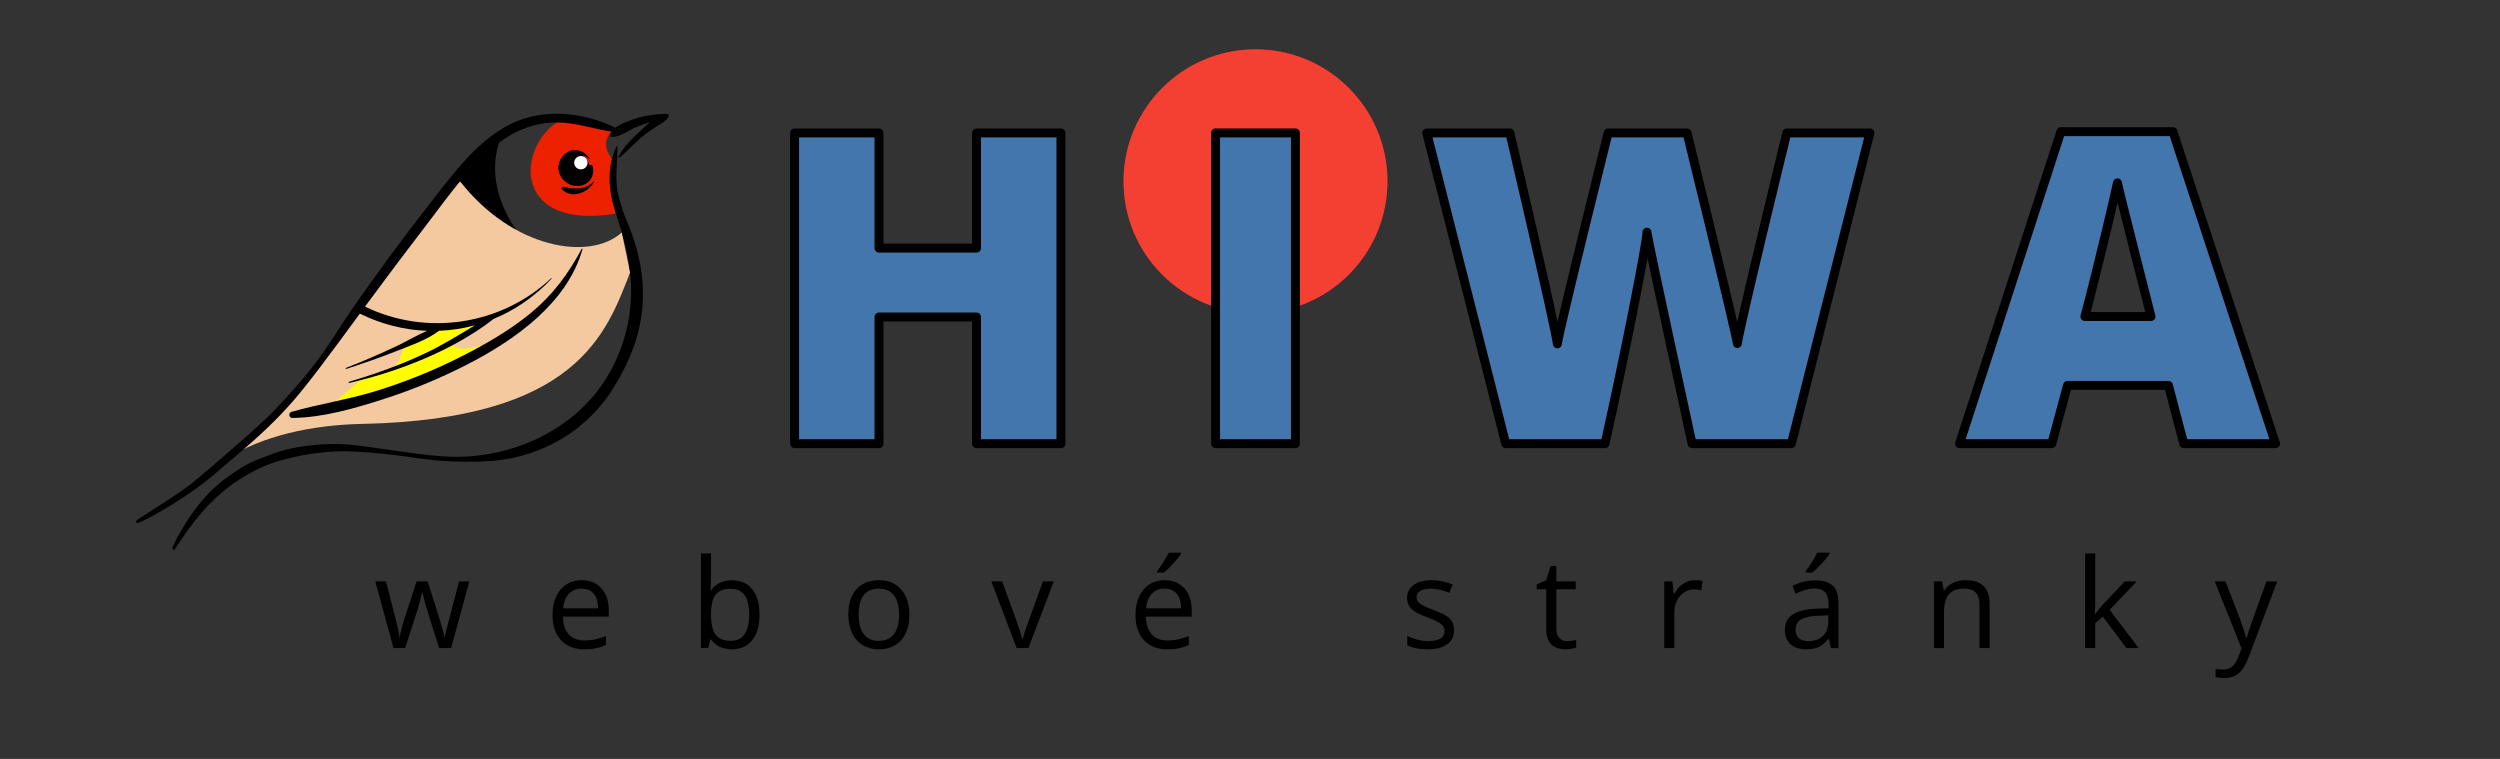 <?xml version="1.0" encoding="utf-8"?>
<!-- Generator: Adobe Illustrator 16.0.0, SVG Export Plug-In . SVG Version: 6.00 Build 0)  -->
<!DOCTYPE svg PUBLIC "-//W3C//DTD SVG 1.1//EN" "http://www.w3.org/Graphics/SVG/1.1/DTD/svg11.dtd">
<svg version="1.1" id="Layer_1" xmlns="http://www.w3.org/2000/svg" xmlns:xlink="http://www.w3.org/1999/xlink" x="0px" y="0px"
	 width="560px" height="170px" viewBox="0 0 560 170" enable-background="new 0 0 560 170" xml:space="preserve">
<rect x="0" y="0" width="560" height="170" fill="#333333" stroke="none"/>
<g id="Layer_3">
	<g>
		<circle fill="#BE1E2D" cx="281.23" cy="40.611" r="29.557"/>
		<circle fill="#F44033" cx="281.23" cy="40.612" r="29.557"/>
		
			<path fill="#4376AD" stroke="#000000" stroke-width="2" stroke-linecap="round" stroke-linejoin="round" stroke-miterlimit="10" d="
			M177.992,99.379V29.772h18.9v25.806h21.854V29.772h18.902v69.606h-18.902V71.004h-21.854v28.375H177.992z"/>
		
			<path fill="#4376AD" stroke="#000000" stroke-width="2" stroke-linecap="round" stroke-linejoin="round" stroke-miterlimit="10" d="
			M319.594,29.772h18.615c0,0,10.032,42.686,10.643,47.255c0.396-3.236,11.373-47.255,11.373-47.255h17.674
			c0,0,10.884,44.319,11.271,47.188c0.41-3.52,11.074-47.188,11.074-47.188h18.615l-17.588,69.604h-22.246
			c0,0-9.773-44.729-10.108-47.37c0.067,2.139-5.313,29.198-9.396,47.37h-22.24L319.594,29.772z"/>
		
			<path fill="#4376AD" stroke="#000000" stroke-width="2" stroke-linecap="round" stroke-linejoin="round" stroke-miterlimit="10" d="
			M438.932,99.376l22.71-69.89h25.092l22.994,69.89H489.16l-3.429-13.043h-22.614l-3.523,13.043H438.932z M467.021,70.907h14.809
			c0,0-7.206-28.2-7.521-29.947C474.021,42.579,469.909,59.989,467.021,70.907z"/>
		
			<rect x="272.289" y="29.772" fill="#4376AD" stroke="#000000" stroke-width="2" stroke-linecap="round" stroke-linejoin="round" stroke-miterlimit="10" width="17.883" height="69.606"/>
		<g>
			<path d="M84.066,130.236h2.398c0.962,3.748,1.695,6.604,2.199,8.565c0.503,1.962,0.776,3.286,0.818,3.972h0.064
				c0.058-0.545,0.204-1.227,0.438-2.045c0.233-0.816,0.421-1.472,0.562-1.961l2.77-8.531h2.482l2.703,8.572
				c0.515,1.563,0.863,2.875,1.048,3.938h0.11c0.036-0.327,0.136-0.831,0.297-1.514c0.16-0.681,1.118-4.347,2.875-10.996h2.315
				l-4.101,14.936h-2.691l-2.746-8.763c-0.173-0.535-0.496-1.753-0.97-3.652H94.53c-0.365,1.591-0.683,2.816-0.955,3.679
				l-2.818,8.736h-2.618L84.066,130.236z"/>
			<path d="M123.773,137.827c0-2.407,0.591-4.319,1.772-5.736c1.182-1.418,2.77-2.126,4.763-2.126c1.864,0,3.34,0.615,4.427,1.848
				c1.086,1.229,1.63,2.854,1.63,4.871v1.431H126.09c0.046,1.754,0.489,3.085,1.331,3.993c0.842,0.908,2.027,1.361,3.557,1.361
				c1.603,0,3.188-0.335,4.755-1.007v2.017c-0.798,0.345-1.552,0.592-2.263,0.742c-0.712,0.149-1.57,0.225-2.574,0.225
				c-2.202,0-3.939-0.672-5.213-2.016C124.409,142.085,123.773,140.217,123.773,137.827z M126.145,136.273h7.822
				c0-1.426-0.319-2.519-0.956-3.276c-0.638-0.759-1.547-1.138-2.729-1.138c-1.201,0-2.159,0.391-2.874,1.171
				C126.693,133.813,126.271,134.895,126.145,136.273z"/>
			<path d="M157.008,145.173v-21.204h2.262v5.15c0,1.154-0.035,2.189-0.108,3.107h0.108c1.054-1.49,2.617-2.234,4.688-2.234
				c1.954,0,3.472,0.67,4.553,2.01c1.08,1.341,1.621,3.236,1.621,5.689s-0.545,4.358-1.635,5.717
				c-1.091,1.357-2.603,2.037-4.539,2.037c-0.972,0-1.858-0.18-2.664-0.539c-0.804-0.357-1.478-0.909-2.023-1.654h-0.163
				l-0.477,1.921H157.008L157.008,145.173z M159.27,137.691c0,2.099,0.351,3.6,1.05,4.504c0.699,0.904,1.821,1.354,3.365,1.354
				c1.391,0,2.426-0.506,3.108-1.521c0.681-1.012,1.021-2.467,1.021-4.366c0-1.944-0.341-3.394-1.021-4.349
				c-0.683-0.953-1.736-1.431-3.162-1.431c-1.545,0-2.657,0.443-3.339,1.329C159.611,134.1,159.27,135.593,159.27,137.691z"/>
			<path d="M190.024,137.68c0-2.433,0.607-4.324,1.82-5.681c1.214-1.356,2.899-2.034,5.054-2.034c2.084,0,3.739,0.694,4.967,2.081
				c1.228,1.388,1.84,3.265,1.84,5.634c0,2.438-0.61,4.342-1.834,5.711c-1.222,1.37-2.911,2.055-5.067,2.055
				c-1.332,0-2.514-0.313-3.546-0.941c-1.032-0.627-1.83-1.527-2.392-2.702C190.306,140.626,190.024,139.252,190.024,137.68z
				 M192.341,137.68c0,1.911,0.382,3.367,1.146,4.369c0.764,1.002,1.888,1.502,3.371,1.502c1.482,0,2.609-0.498,3.378-1.494
				c0.769-0.998,1.153-2.457,1.153-4.377c0-1.904-0.385-3.351-1.153-4.339c-0.768-0.987-1.904-1.481-3.405-1.481
				c-1.482,0-2.603,0.486-3.357,1.461C192.72,134.296,192.341,135.747,192.341,137.68z"/>
			<path d="M222.06,130.236h2.425l3.217,8.857c0.727,2.071,1.153,3.416,1.28,4.034h0.11c0.1-0.481,0.415-1.479,0.947-2.991
				c0.531-1.513,1.723-4.813,3.577-9.9h2.426l-5.669,14.937h-2.645L222.06,130.236z"/>
			<path d="M254.353,137.827c0-2.407,0.592-4.319,1.773-5.736c1.182-1.418,2.77-2.126,4.762-2.126c1.865,0,3.341,0.615,4.428,1.848
				c1.086,1.229,1.63,2.854,1.63,4.871v1.431H256.67c0.046,1.754,0.488,3.085,1.331,3.993c0.841,0.908,2.026,1.361,3.556,1.361
				c1.603,0,3.188-0.335,4.755-1.007v2.017c-0.797,0.345-1.551,0.592-2.263,0.742c-0.711,0.149-1.569,0.225-2.574,0.225
				c-2.202,0-3.939-0.672-5.213-2.016C254.989,142.085,254.353,140.217,254.353,137.827z M256.725,136.273h7.822
				c0-1.426-0.319-2.519-0.956-3.276c-0.638-0.759-1.548-1.138-2.73-1.138c-1.2,0-2.158,0.391-2.874,1.171
				C257.273,133.813,256.852,134.895,256.725,136.273z M259.204,128.262v-0.341c0.437-0.563,0.906-1.244,1.411-2.044
				c0.504-0.8,0.901-1.494,1.191-2.086h2.754v0.286c-0.399,0.592-0.995,1.317-1.786,2.181c-0.789,0.863-1.476,1.531-2.057,2.004
				H259.204z"/>
		</g>
		<g>
			<path d="M315.182,133.908c0-1.221,0.495-2.182,1.483-2.887c0.989-0.705,2.347-1.058,4.069-1.058c1.599,0,3.16,0.327,4.688,0.981
				l-0.79,1.841c-1.491-0.619-2.847-0.929-4.06-0.929c-1.074,0-1.887,0.17-2.432,0.506c-0.547,0.338-0.82,0.801-0.82,1.394
				c0,0.4,0.104,0.742,0.308,1.024c0.205,0.281,0.536,0.55,0.991,0.806c0.454,0.255,1.329,0.624,2.622,1.106
				c1.771,0.646,2.962,1.298,3.571,1.953c0.61,0.656,0.916,1.479,0.916,2.472c0,1.384-0.515,2.45-1.545,3.2
				c-1.029,0.75-2.476,1.125-4.336,1.125c-1.978,0-3.52-0.309-4.625-0.926v-2.088c0.717,0.363,1.484,0.65,2.305,0.859
				c0.822,0.21,1.613,0.314,2.375,0.314c1.183,0,2.095-0.188,2.73-0.566c0.637-0.377,0.956-0.953,0.956-1.729
				c0-0.582-0.252-1.08-0.758-1.496c-0.506-0.414-1.491-0.903-2.957-1.467c-1.394-0.521-2.381-0.974-2.963-1.359
				c-0.584-0.389-1.019-0.826-1.304-1.318C315.324,135.178,315.182,134.591,315.182,133.908z"/>
			<path d="M344.221,131.995v-1.091l2.139-0.939l0.953-3.188h1.31v3.461h4.333v1.758h-4.333v8.811c0,0.901,0.213,1.594,0.642,2.076
				c0.426,0.482,1.012,0.725,1.758,0.725c0.398,0,0.785-0.03,1.158-0.088c0.371-0.061,0.666-0.121,0.885-0.186v1.709
				c-0.244,0.117-0.605,0.213-1.082,0.289c-0.479,0.076-0.906,0.113-1.289,0.113c-2.889,0-4.334-1.521-4.334-4.564v-8.885
				L344.221,131.995L344.221,131.995z"/>
			<path d="M372.792,145.173v-14.937h1.84l0.277,2.779h0.116c0.556-0.977,1.224-1.729,2.004-2.258
				c0.783-0.529,1.642-0.794,2.576-0.794c0.664,0,1.258,0.056,1.785,0.165l-0.313,2.11c-0.618-0.136-1.163-0.204-1.636-0.204
				c-1.209,0-2.241,0.49-3.101,1.47c-0.858,0.981-1.288,2.201-1.288,3.663v8.004L372.792,145.173L372.792,145.173z"/>
			<path d="M399.813,141.059c0-3.009,2.416-4.584,7.246-4.729l2.539-0.082v-0.938c0-1.186-0.252-2.062-0.756-2.627
				s-1.309-0.85-2.414-0.85c-1.242,0-2.648,0.389-4.217,1.16l-0.703-1.737c0.736-0.394,1.542-0.703,2.419-0.926
				c0.876-0.226,1.757-0.336,2.638-0.336c1.777,0,3.097,0.396,3.955,1.187c0.855,0.789,1.285,2.057,1.285,3.801v10.193h-1.677
				l-0.449-2.102h-0.108c-0.742,0.927-1.484,1.553-2.225,1.883c-0.738,0.327-1.66,0.49-2.769,0.49c-1.487,0-2.654-0.379-3.498-1.141
				C400.234,143.544,399.813,142.463,399.813,141.059z M402.211,141.086c0,0.822,0.247,1.447,0.74,1.877
				c0.494,0.43,1.188,0.643,2.074,0.643c1.406,0,2.51-0.388,3.313-1.162c0.805-0.776,1.204-1.863,1.204-3.26v-1.355l-2.258,0.096
				c-1.795,0.064-3.091,0.346-3.884,0.842C402.607,139.264,402.211,140.037,402.211,141.086z M404.473,128.262v-0.341
				c0.438-0.563,0.907-1.244,1.411-2.044c0.505-0.8,0.901-1.494,1.192-2.086h2.752v0.286c-0.398,0.592-0.994,1.317-1.785,2.181
				c-0.79,0.863-1.477,1.531-2.059,2.004H404.473z"/>
			<path d="M433.196,145.173v-14.937h1.84l0.367,2.019h0.109c0.462-0.728,1.112-1.291,1.948-1.69s1.767-0.6,2.793-0.6
				c1.8,0,3.153,0.436,4.063,1.303c0.908,0.866,1.361,2.254,1.361,4.162v9.743h-2.262v-9.682c0-1.22-0.277-2.13-0.832-2.73
				c-0.554-0.602-1.421-0.901-2.603-0.901c-1.563,0-2.706,0.424-3.435,1.271c-0.728,0.847-1.09,2.244-1.09,4.192v7.852
				L433.196,145.173L433.196,145.173z"/>
			<path d="M467.073,145.173v-21.204h2.262v11.242c0,0.5-0.038,1.271-0.111,2.316h0.111c0.391-0.553,0.986-1.28,1.784-2.18
				l4.824-5.111h2.686l-6.052,6.365l6.474,8.57h-2.739l-5.272-7.061l-1.703,1.473v5.588L467.073,145.173L467.073,145.173z"/>
			<path d="M496.095,130.236h2.428l3.27,8.513c0.718,1.942,1.164,3.346,1.336,4.208h0.109c0.117-0.464,0.364-1.255,0.742-2.377
				c0.377-1.122,1.608-4.569,3.699-10.344h2.426l-6.418,17.008c-0.637,1.681-1.379,2.873-2.229,3.576
				c-0.85,0.705-1.892,1.058-3.127,1.058c-0.69,0-1.372-0.079-2.044-0.233v-1.824c0.5,0.109,1.058,0.162,1.677,0.162
				c1.553,0,2.661-0.871,3.324-2.612l0.831-2.124L496.095,130.236z"/>
		</g>
		<g>
			<path fill="#ED2100" d="M136.996,29.501c-3.602-1.86-7.528-3.39-12.277-2.065c-9.115,6.158-9.617,24.227,13.23,20.4
				c-0.557-3.439-0.652-8.643-0.454-11.742C133.917,32,136.996,29.501,136.996,29.501z"/>
			<path d="M115.603,51.475c-3.858-1.52-12.588-8.254-12.785-11.228c0.267-1.479,8.222-8.394,9.86-10.463
				C110.482,34.18,109.228,42.106,115.603,51.475z"/>
			<path fill="#F4C99F" d="M141.137,61.038c-5.302,13.621-11.808,32.934-60.079,33.918c-11.279,0.232-22.473,2.703-30.473,7.904
				c0,0,17-14.701,27.257-30.208c5.532-8.361,18.968-27.727,25.205-32.041c11.788,15.08,29.026,17.967,36.235,11.459L141.137,61.038
				z"/>
			<path fill="#FFFD00" d="M91.32,77.004c-2.207,2.275-0.92,4.322-4.385,6.184c-1.764,0.908-2.201,0.791-6.388,1.764
				c-0.192,1.278-7.603,5.948-7.126,7.108c2.982-0.408,30.424-10.639,37.047-15.362c0.422-0.301-8.713,3.178-9.021,0.205
				c0.627-1.021,4.221-2.703,5.18-4.25c-3.63,0.574-7.977,0.709-8.568,1.094C98.06,73.747,95.191,75.606,91.32,77.004z"/>
			<path d="M65.49,93.626c-0.797,0.014-0.946-1.164-0.187-1.381c6.132-1.734,12.438-2.686,18.554-4.549
				c6.566-2.002,12.961-4.553,19.092-7.643c5.615-2.826,11.219-6.018,16.072-10.037c4.855-4.021,8.334-8.744,11.273-14.273
				c0.055-0.104,0.225-0.033,0.191,0.08c-3.398,11.971-14.937,20.174-25.396,25.6C99,84.577,92.642,87.233,86.111,89.335
				C79.525,91.458,72.451,93.532,65.49,93.626z"/>
			<path d="M42.907,108.306c3.592-2.902,13.194-11.209,16.745-14.6c3.094-2.949,6.817-7.176,9.524-10.485
				c4.056-4.957,6.494-9.424,10.161-14.676c0.037-0.068,0.083-0.135,0.135-0.193c5.565-7.965,11.35-15.777,17.338-23.426
				c4.976-6.354,10.067-13.32,17.435-17.066c7.278-3.701,16.393-2.795,23.614,0.752c1.146-0.889,2.727-1.398,3.994-1.885
				c2.237-0.858,6.159-1.299,7.474-1.203c0.618,0.045,0.545,0.459,0.36,0.746c-0.572,0.891-1.264,1.178-2.164,1.756
				c-1.256,0.809-2.488,1.664-3.656,2.593c-1.871,1.487-3.41,3.426-5.321,4.825c-0.056,0.039-0.103-0.036-0.082-0.084
				c0.987-2.336,3.222-4.416,5.056-6.102c0.605-0.558,1.322-1.258,2.101-1.9c-1.063,0.34-2.123,0.688-3.154,1.123
				c-1.714,0.727-3.438,2.176-5.325,2.197c-0.394,0.002-0.593-0.419-0.426-0.744c0.077-0.154,0.182-0.293,0.281-0.434
				c-4.11-0.654-8.045-2.045-12.277-2.064c-4.482-0.023-8.597,1.449-12.232,4.021c-6.814,4.817-11.813,12.222-16.834,18.749
				c-4.698,6.113-9.324,12.273-13.895,18.479c13.771,6.684,30.51,4.188,41.7-6.367c0.063-0.061,0.153,0.029,0.095,0.094
				c-3.765,4.033-8.191,7.049-12.962,9.016C101.465,78.512,89.417,83.2,78.248,85.78c-0.169,0.039-0.238-0.209-0.071-0.26
				c5.82-1.729,11.531-3.754,17.021-6.358c3.902-1.85,7.525-4.078,11.182-6.301c-2.628,0.719-5.327,1.135-8.053,1.238
				c-0.006,0.004-0.008,0.01-0.014,0.014c-2.754,2.107-6.461,3.316-9.683,4.596c-3.631,1.443-7.34,2.725-11.06,3.928
				c-0.146,0.047-0.205-0.178-0.063-0.23c3.82-1.479,7.566-3.104,11.271-4.852c2.271-1.068,4.535-2.441,6.883-3.449
				c-5.085-0.188-10.2-1.459-15.053-3.855c-6.039,8.227-12.426,16.954-16.203,20.975c-3.957,4.387-8.524,8.371-12.839,11.982
				c-3.21,2.689-4.099,3.67-7.49,6.121c-5.577,4.031-11.283,7.084-12.97,7.746c-0.825,0.324-0.719-0.412-0.331-0.662
				C33.73,114.497,40.459,110.288,42.907,108.306z"/>
			<path d="M79.406,101.147c-5.784-0.342-12.623,0.666-18.258,2.52c-2.868,0.945-6.787,3.059-9.389,5.021
				c-4.966,3.746-8.174,7.531-12.624,14.402c-0.233,0.359-0.666-0.201-0.471-0.609c2.574-5.377,6.685-11.57,11.799-15.25
				c4.394-3.16,5.247-3.584,10.36-5.502c5.39-2.023,12.972-2.689,18.58-2.023c5.939,0.705,16.156,2.486,21.594,2.617
				c13.686,0.33,27.438-5.895,34.684-17.405c3.521-5.59,5.467-12.047,5.67-18.645c0.201-6.525-1.398-12.488-3.402-18.438
				c-1.676-4.977-2.133-10.531,0.184-15.057c0.041-0.08,0.167-0.041,0.167,0.046c0.021,3.243-0.45,6.356-0.055,9.614
				c0.134,1.097,1.319,5.111,1.76,6.11c6.403,14.505,4.897,26.374-2.675,38.48c-6.367,10.174-17.391,15.99-28.953,16.324
				c0,0-7.007,0.385-13.592-0.557C88.527,101.905,85.322,101.499,79.406,101.147z"/>
			<ellipse fill="#050100" cx="128.594" cy="37.634" rx="3.479" ry="3.454"/>
			<ellipse fill="#FFFFFF" cx="130.115" cy="36.447" rx="1.5" ry="1.489"/>
			<path d="M131.786,37.452c0.058-0.523,0.864-0.741,1-0.135c0.454,2.056-0.735,4-2.882,4.315c-2.105,0.313-4.123-1.058-4.662-3.114
				c-0.506-1.938,0.537-3.922,2.371-4.692c1.64-0.688,3.478,0.243,4.431,1.61c0.065,0.09-0.076,0.194-0.151,0.117
				c-1.746-1.796-5.265-0.64-4.928,2.09C127.316,40.504,131.486,40.225,131.786,37.452z"/>
			<path d="M133.107,40.692c-1.273,2.379-5.017,4.021-7.188,1.738c-0.241-0.256,0.002-0.647,0.336-0.574
				c2.398,0.522,4.898,0.75,6.77-1.228C133.064,40.583,133.132,40.641,133.107,40.692z"/>
		</g>
	</g>
</g>
</svg>
